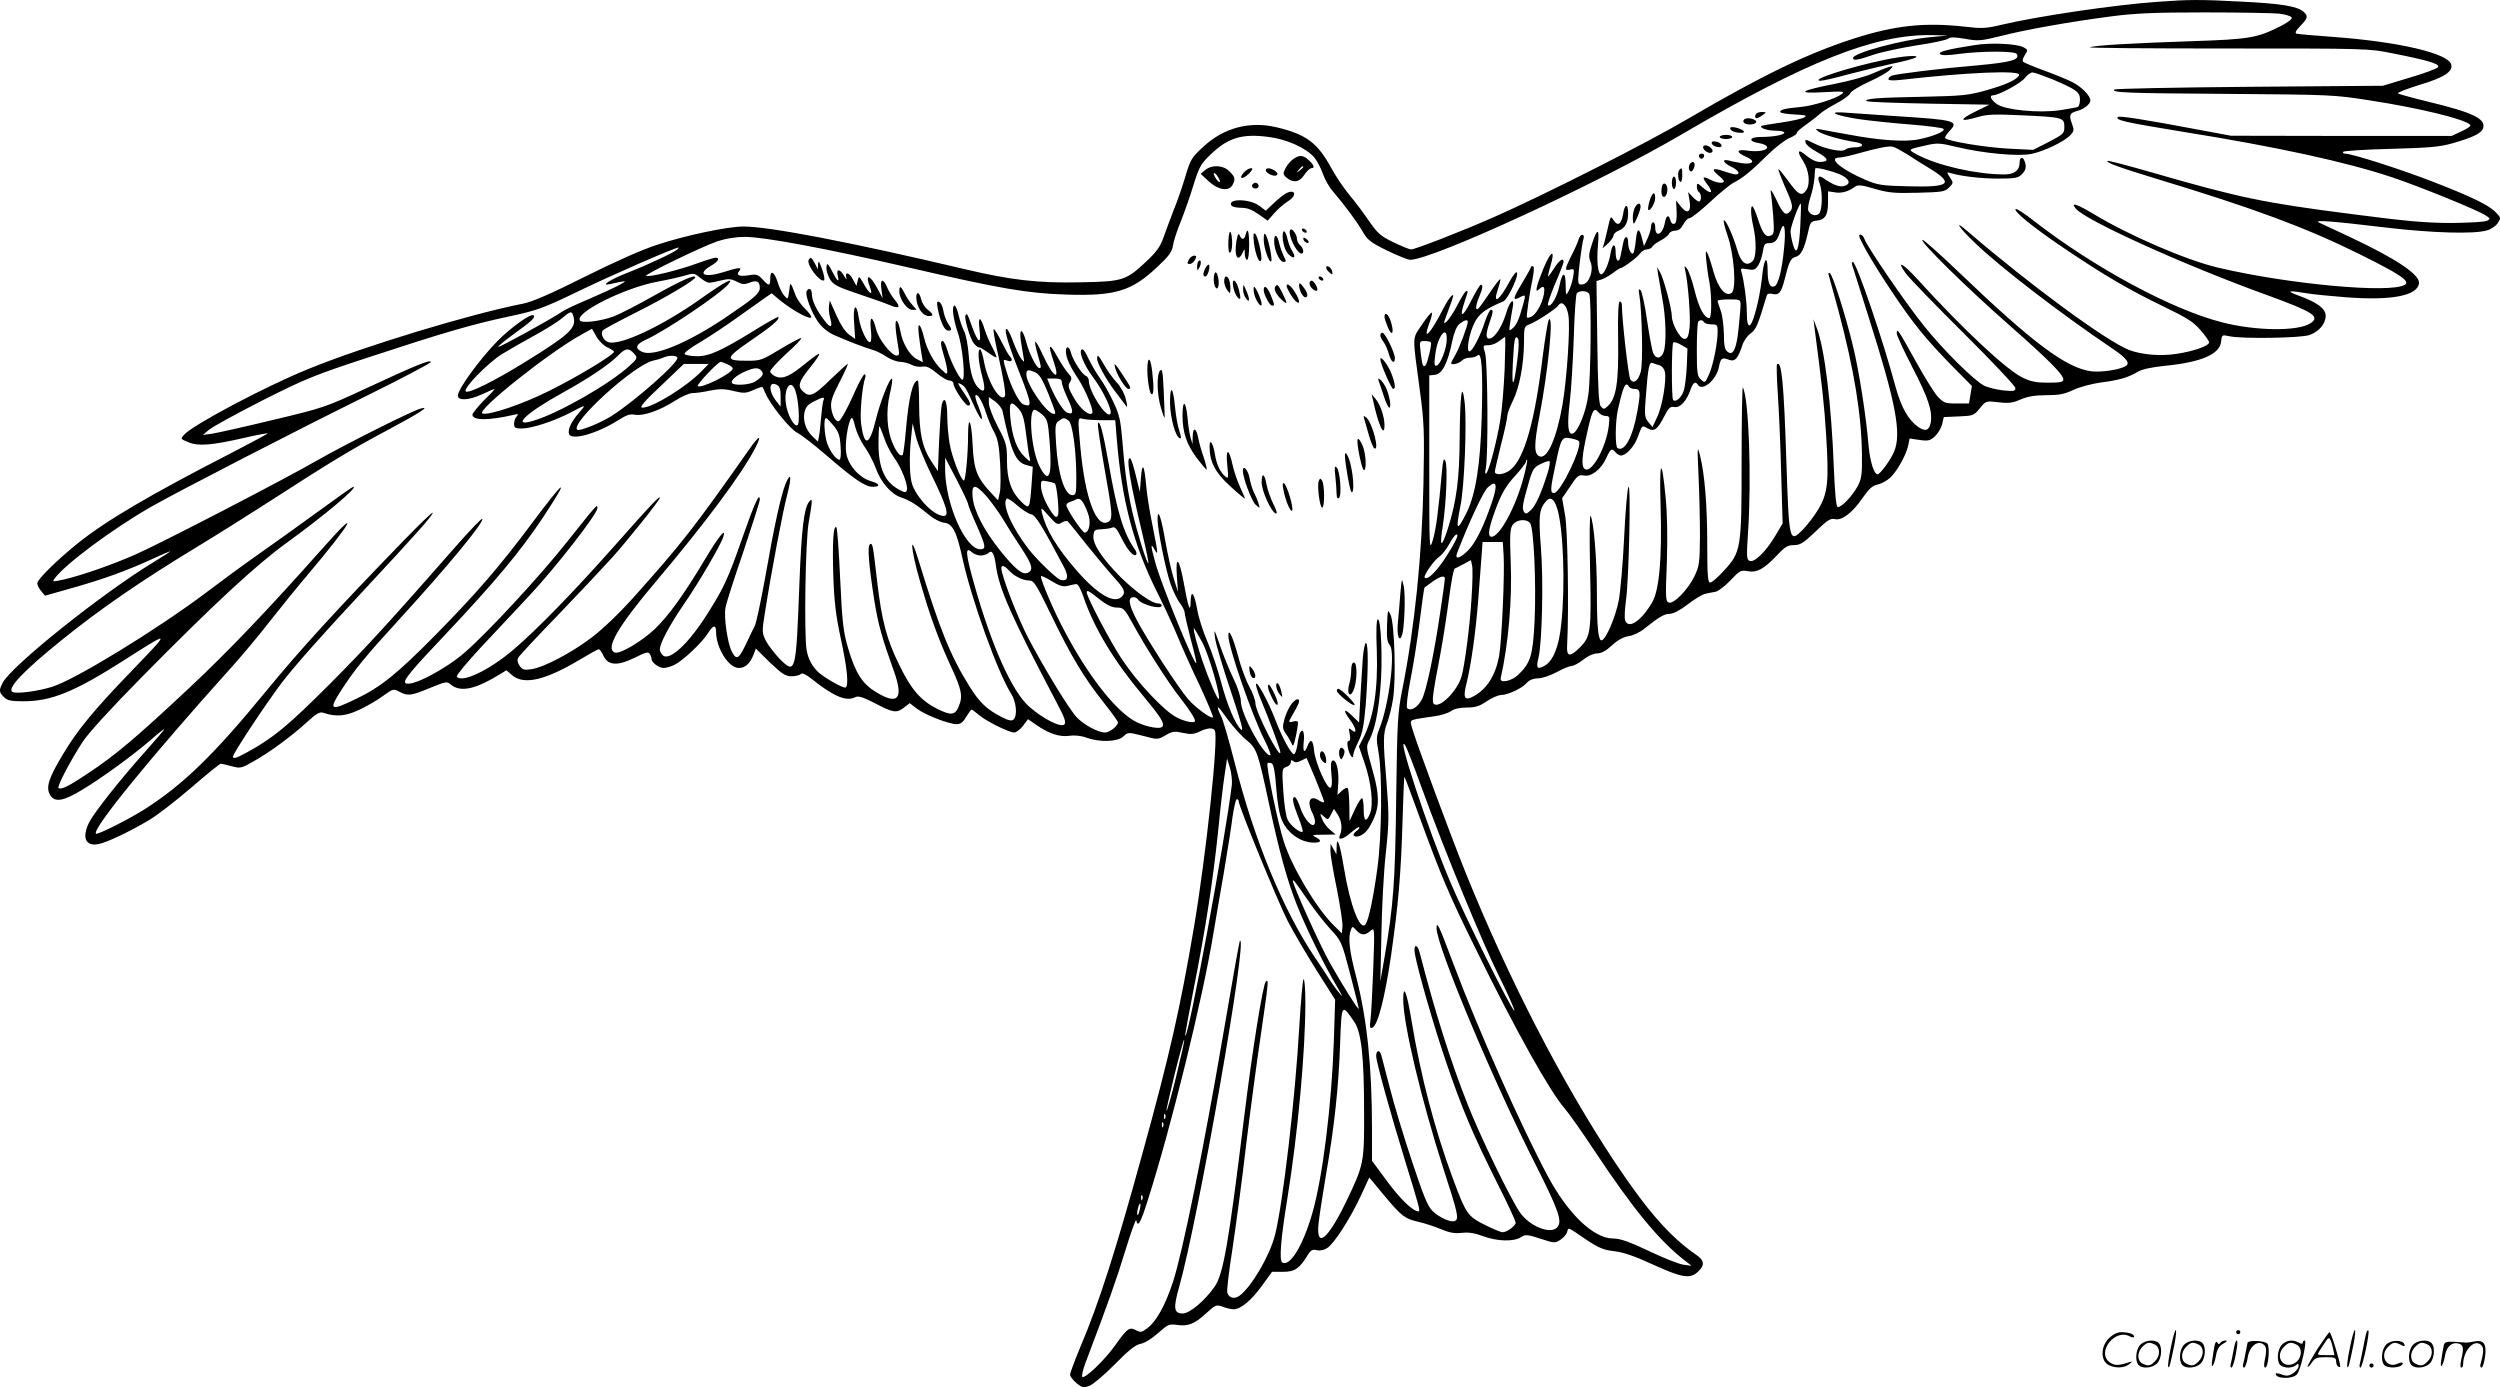 <svg version="1.0" xmlns="http://www.w3.org/2000/svg"
  viewBox="0 0 1200.61 666.137"
 preserveAspectRatio="xMidYMid meet">
<g transform="translate(-0.108,666.783) scale(0.1,-0.1)"
fill="#000000" stroke="none">
<path d="M10360 6659 c-208 -15 -573 -69 -746 -110 -75 -18 -96 -19 -179 -9
-192 21 -333 6 -530 -57 -224 -72 -441 -177 -800 -387 -201 -118 -689 -365
-930 -471 -149 -66 -378 -155 -397 -155 -8 0 -45 15 -84 34 -63 30 -76 42
-118 102 -26 38 -68 95 -95 126 -26 32 -65 89 -86 128 -67 123 -121 163 -265
197 -128 30 -253 -3 -350 -94 -56 -51 -62 -61 -86 -142 -14 -47 -39 -120 -56
-161 -16 -41 -38 -101 -49 -132 -16 -45 -34 -70 -83 -116 -99 -92 -112 -96
-317 -100 -205 -4 -328 10 -554 63 -549 130 -939 205 -1064 205 -75 0 -276
-42 -412 -87 -70 -22 -205 -82 -349 -154 -159 -80 -254 -121 -295 -129 -252
-49 -770 -206 -1035 -315 -207 -84 -551 -267 -594 -314 -19 -21 -19 -21 20
-37 47 -20 110 -15 268 21 60 14 111 23 113 22 1 -2 -75 -43 -170 -92 -397
-204 -610 -329 -747 -440 -94 -76 -190 -170 -190 -188 0 -8 8 -25 18 -37 l19
-23 134 38 c146 41 261 83 383 139 43 20 81 36 84 36 3 0 -32 -23 -78 -51
-248 -150 -684 -499 -726 -580 -19 -37 -18 -45 6 -69 16 -16 33 -20 93 -20
135 0 245 45 482 196 228 145 227 146 46 -42 -190 -197 -267 -290 -339 -411
-68 -113 -81 -156 -61 -192 22 -38 63 -32 155 24 95 57 247 168 332 242 34 30
62 52 62 49 0 -3 -41 -51 -91 -107 -121 -135 -244 -291 -269 -339 -37 -73 -19
-118 43 -106 40 7 153 61 245 116 37 22 127 91 201 155 73 63 137 115 142 115
5 0 28 -5 53 -12 41 -11 46 -10 102 22 76 42 184 121 257 188 47 43 63 52 80
47 62 -21 107 -17 173 14 37 17 88 47 115 67 47 34 49 35 78 20 41 -22 55 -20
147 18 79 32 81 33 103 14 45 -35 116 -20 230 50 l34 21 29 -25 c56 -46 156
-23 315 71 50 30 95 55 100 55 4 0 15 -15 23 -33 22 -46 68 -48 151 -7 49 25
64 29 70 18 5 -7 9 -18 9 -24 0 -18 35 -44 59 -44 12 0 36 7 53 16 41 21 133
108 159 151 25 40 39 42 39 7 0 -78 60 -174 109 -174 31 0 54 21 71 64 l11 29
68 -67 c58 -55 75 -66 103 -66 19 0 39 5 45 11 7 7 23 -1 54 -25 103 -83 166
-109 208 -86 14 7 37 0 95 -30 88 -46 103 -48 140 -19 l26 20 35 -27 c40 -30
153 -74 191 -74 18 0 31 10 45 35 12 19 23 35 26 35 3 0 19 -12 37 -27 35 -30
143 -83 168 -83 9 0 28 14 42 32 l24 32 39 -27 c62 -43 112 -59 158 -53 26 4
57 1 84 -9 65 -23 149 -20 177 6 22 21 23 21 94 3 71 -19 71 -19 109 3 32 19
43 20 84 11 37 -8 53 -6 78 6 37 18 65 21 74 6 19 -31 -41 -595 -100 -945 -66
-389 -118 -619 -247 -1085 -128 -466 -208 -718 -299 -932 -27 -65 -49 -124
-49 -132 0 -8 14 -26 30 -40 27 -22 34 -24 62 -14 17 6 72 52 122 103 68 69
100 94 124 99 20 3 55 25 84 51 48 43 54 45 92 40 53 -8 85 5 141 57 44 40 48
41 79 30 18 -7 41 -12 51 -12 34 0 84 41 135 111 l50 69 53 0 c56 0 79 15 120
83 14 22 23 26 42 21 16 -4 35 0 51 11 33 22 106 135 159 247 l42 91 72 -87
c83 -99 98 -111 164 -126 27 -6 74 -21 105 -34 43 -18 68 -23 103 -19 33 4 63
-1 103 -16 67 -25 147 -27 181 -5 22 14 29 14 94 -7 67 -22 70 -22 96 -5 15
10 30 27 32 37 7 24 0 26 91 -36 62 -41 84 -50 135 -56 44 -5 97 -23 186 -64
141 -64 178 -70 216 -35 34 32 32 54 -7 81 -127 87 -236 212 -392 446 -255
385 -511 881 -716 1389 -73 181 -240 632 -258 697 -10 34 -9 35 22 42 17 3 56
9 86 13 30 4 66 15 80 25 15 11 43 17 76 17 40 0 60 6 95 30 24 16 55 30 69
30 34 1 101 32 124 59 12 13 31 21 53 21 18 0 59 13 90 30 31 17 64 30 73 30
10 0 34 14 55 30 22 18 50 30 67 30 19 0 42 12 71 39 27 25 55 40 80 44 22 3
54 19 73 34 72 58 98 73 124 73 17 0 49 17 86 45 32 25 70 48 84 51 14 3 36 8
50 10 14 3 46 28 72 55 43 46 50 50 81 44 45 -9 79 10 140 74 40 43 53 51 83
51 31 0 46 10 104 65 56 54 72 65 92 60 34 -9 85 30 133 100 32 46 48 61 74
66 18 4 45 19 61 34 33 32 75 107 85 153 l7 34 48 -7 c41 -6 51 -3 73 17 14
13 30 39 35 58 l8 35 72 3 c68 3 73 4 101 39 29 36 30 36 90 29 50 -6 69 -3
107 14 34 14 68 20 123 20 60 0 87 5 131 26 30 14 88 29 130 35 87 11 132 24
177 51 22 13 65 22 130 29 176 17 265 56 271 117 3 32 4 33 40 25 61 -13 342
-9 384 6 45 15 78 54 78 92 0 34 -38 63 -124 95 -68 25 -61 29 29 14 33 -6
121 -14 195 -20 215 -16 337 7 348 65 9 41 -105 118 -328 223 -69 32 -136 64
-150 70 -32 15 43 10 329 -24 215 -25 411 -31 474 -13 20 5 44 21 53 35 16 24
16 26 -7 50 -33 36 -115 76 -309 151 -155 60 -384 133 -417 133 -8 0 -12 4 -9
9 3 4 106 11 228 14 186 5 235 9 298 27 98 28 138 48 146 72 14 45 -46 75
-266 128 -74 18 -138 36 -143 39 -4 4 42 22 103 41 118 35 162 64 153 98 -14
54 -254 110 -572 133 -86 6 -162 13 -170 15 -10 3 -6 13 17 37 37 38 39 48 15
69 -30 26 -109 39 -297 48 -203 11 -255 10 -406 -1z m589 -57 c30 -4 56 -12
58 -19 3 -7 -22 -25 -54 -41 -111 -56 -148 -63 -428 -72 -294 -10 -462 -20
-488 -29 -9 -4 288 -6 660 -6 668 0 680 0 793 -23 182 -36 234 -53 218 -68 -7
-7 -69 -30 -138 -50 l-125 -38 -642 -5 c-353 -3 -644 -9 -648 -13 -15 -15 57
-18 545 -21 490 -4 510 -4 680 -31 235 -36 454 -89 484 -117 6 -5 -11 -18 -40
-31 l-49 -23 -530 0 -530 1 -145 27 c-271 51 -391 70 -398 63 -14 -15 31 -25
312 -71 456 -73 789 -146 1009 -220 123 -41 409 -157 444 -181 24 -15 25 -17
9 -26 -10 -6 -86 -10 -170 -11 -121 0 -216 8 -475 42 -430 55 -541 78 -967
201 -114 33 -210 58 -212 55 -8 -8 58 -32 249 -90 452 -137 703 -230 954 -354
202 -100 253 -134 225 -151 -69 -42 -554 2 -895 82 -151 35 -430 155 -601 259
-81 48 -112 58 -84 25 46 -57 529 -275 920 -416 222 -81 256 -103 206 -135
-59 -39 -263 -37 -424 5 -241 61 -615 263 -906 489 -43 34 -82 59 -85 55 -11
-11 85 -89 235 -190 190 -128 307 -197 477 -279 112 -54 143 -74 176 -113 23
-26 41 -52 41 -58 0 -17 -70 -42 -152 -55 -81 -13 -171 -5 -232 18 -110 43
-476 312 -777 571 -69 60 -41 17 39 -59 122 -117 410 -338 656 -504 70 -47 88
-71 66 -85 -28 -18 -122 -32 -169 -25 -120 18 -279 137 -629 472 -95 91 -176
163 -179 159 -11 -10 213 -230 412 -405 201 -177 265 -242 265 -266 0 -12 -15
-15 -73 -15 -58 0 -83 5 -124 25 -80 40 -284 231 -501 469 -73 81 -108 98 -57
29 15 -21 139 -149 276 -285 137 -136 249 -255 249 -264 0 -15 -8 -16 -60 -11
-33 4 -74 14 -91 23 -48 25 -193 168 -286 284 -87 107 -277 385 -288 420 -6
18 -25 29 -25 15 0 -18 73 -143 152 -261 107 -161 166 -233 295 -365 l94 -95
-7 -42 -7 -42 -59 0 c-56 0 -63 3 -92 34 -17 19 -62 92 -101 162 -38 69 -75
134 -82 143 -11 15 -12 14 -13 -2 0 -10 34 -84 76 -165 76 -146 97 -211 87
-265 -8 -38 -26 -43 -61 -19 -48 35 -81 95 -108 193 -59 221 -188 599 -205
599 -4 0 -6 -6 -4 -12 2 -7 39 -121 80 -253 132 -416 159 -560 122 -647 -17
-40 -67 -108 -79 -108 -17 0 -36 61 -43 135 -12 143 -45 357 -75 480 -35 146
-97 342 -111 351 -7 4 -9 0 -5 -12 3 -11 24 -86 46 -168 76 -286 111 -500 113
-696 1 -90 -2 -111 -20 -146 -26 -49 -81 -106 -97 -101 -7 2 -13 65 -18 188
-12 308 -44 575 -83 674 l-15 40 5 -40 c37 -284 47 -371 56 -518 14 -222 8
-278 -37 -354 -19 -32 -53 -76 -74 -98 -66 -66 -67 -62 -80 325 -12 378 -23
490 -45 468 -3 -3 -1 -68 4 -144 5 -76 13 -247 16 -379 l7 -241 -35 -59 c-45
-76 -100 -130 -123 -121 -15 6 -16 18 -8 139 17 255 4 642 -25 694 -3 6 -6
-151 -6 -350 0 -426 -2 -440 -86 -531 -28 -31 -57 -56 -65 -56 -11 0 -14 32
-14 180 0 189 -12 341 -35 431 -13 50 -13 42 -7 -96 4 -82 7 -213 7 -291 -1
-131 -3 -144 -27 -195 -33 -66 -100 -134 -123 -125 -15 5 -16 25 -9 193 4 124
2 231 -6 313 -19 202 -31 180 -24 -45 7 -249 -6 -401 -41 -461 -53 -90 -115
-131 -130 -84 -3 11 -1 54 5 96 14 104 24 564 12 544 -6 -8 -15 -117 -21 -241
-6 -125 -18 -262 -26 -305 -15 -78 -60 -184 -81 -191 -17 -6 -24 57 -24 230 0
160 -15 339 -30 367 -5 8 -6 -100 -3 -240 7 -315 4 -339 -48 -391 -48 -48 -65
-46 -62 7 9 179 3 559 -10 629 l-14 80 39 57 c34 52 41 57 66 52 36 -7 84 31
108 86 20 44 26 47 44 25 7 -8 18 -15 25 -15 25 0 64 42 81 88 22 60 20 58 49
42 31 -17 47 -4 80 61 20 39 28 46 48 42 27 -5 59 30 78 87 11 31 23 38 34 20
21 -34 89 23 101 85 8 43 15 48 48 35 29 -11 44 6 65 71 6 19 24 45 40 56 26
20 33 36 77 182 3 8 12 11 28 7 29 -7 41 6 56 64 23 93 31 108 54 114 26 6 42
38 60 118 10 48 14 53 41 56 41 4 55 27 55 88 l0 53 33 -5 c31 -6 66 4 98 28
13 9 33 7 93 -11 65 -19 94 -22 206 -19 117 3 132 5 151 25 21 21 22 23 5 48
-17 26 -17 27 1 22 53 -16 147 -27 230 -27 80 0 96 3 113 20 21 21 24 37 14
64 -9 24 -24 19 -24 -8 0 -37 -26 -56 -73 -56 -134 0 -318 42 -417 94 -49 26
-49 26 42 46 52 12 67 11 145 -8 129 -31 299 -47 362 -33 61 13 158 60 185 90
18 19 18 26 7 56 -15 41 -10 50 26 60 32 8 63 33 63 50 0 23 -42 66 -88 89
-26 13 -87 38 -137 56 -49 18 -94 37 -98 41 -5 4 -1 18 8 32 16 24 15 26 -5
37 -33 18 -157 24 -237 11 -128 -20 -176 -32 -165 -43 7 -7 37 -7 93 1 107 14
266 14 275 0 17 -28 -24 -40 -187 -55 -178 -15 -390 -41 -414 -50 -8 -4 -15
-11 -15 -16 0 -7 21 -8 59 -4 325 37 576 47 569 24 -8 -22 -60 -46 -158 -74
-86 -24 -114 -27 -305 -31 -214 -4 -282 -9 -270 -21 4 -4 138 -9 298 -12 l292
-5 -69 -34 c-79 -39 -74 -51 11 -26 47 14 82 15 212 9 199 -9 206 -11 206 -55
0 -32 -4 -36 -75 -73 l-75 -38 -120 6 c-110 6 -287 35 -302 50 -4 3 6 19 21
35 46 48 27 53 -259 71 -88 6 -191 13 -230 16 -105 9 -70 -11 50 -30 55 -8
168 -20 250 -26 83 -7 154 -16 159 -21 12 -11 -44 -35 -116 -50 -63 -14 -188
-6 -331 21 -56 10 -118 21 -137 25 -32 6 -33 5 -17 -8 18 -15 108 -41 180 -52
44 -7 40 -25 -7 -25 -17 0 -37 -5 -43 -11 -14 -14 -98 3 -154 32 -38 19 -40
19 -37 2 2 -10 27 -31 56 -46 55 -30 60 -47 12 -47 -18 0 -42 12 -65 31 -39
34 -47 22 -15 -26 29 -44 36 -109 16 -140 -22 -33 -39 -24 -91 49 -22 30 -41
53 -43 51 -2 -2 10 -34 26 -72 41 -91 46 -111 32 -128 -22 -27 -36 -16 -68 53
-20 42 -30 56 -27 37 3 -16 8 -69 12 -116 5 -78 4 -87 -13 -93 -23 -9 -38 10
-60 78 -9 28 -20 55 -25 61 -12 12 -11 -39 2 -94 16 -71 15 -150 -3 -167 -29
-29 -56 -9 -74 54 -20 68 -53 142 -64 142 -4 0 3 -32 17 -72 32 -91 44 -256
21 -276 -28 -23 -65 20 -88 101 -30 106 -42 124 -35 57 3 -30 9 -77 15 -105
12 -67 12 -175 0 -175 -24 0 -50 49 -70 130 -12 49 -29 97 -37 107 -13 17 -14
16 -9 -7 14 -60 27 -230 21 -277 -5 -42 -10 -53 -25 -53 -20 0 -60 72 -60 109
0 34 -39 181 -56 210 l-15 26 5 -35 c3 -19 12 -71 20 -115 18 -92 21 -222 6
-259 -12 -32 -37 -34 -50 -3 -5 12 -18 82 -29 156 -10 73 -25 138 -31 145 -10
8 -11 3 -6 -24 13 -81 18 -326 7 -366 -12 -45 -33 -61 -50 -40 -9 10 -41 292
-41 359 0 9 -5 17 -10 17 -7 0 -10 -64 -8 -187 3 -202 -9 -279 -50 -316 -18
-16 -20 -16 -33 -1 -10 12 -14 83 -17 309 l-4 293 23 7 c13 4 38 18 55 31 17
13 34 24 37 24 12 0 81 51 94 70 8 11 23 20 33 20 10 0 23 6 27 14 4 7 23 21
41 30 18 9 36 24 39 32 3 7 16 14 29 14 16 0 28 9 39 30 9 17 22 30 30 30 8 0
53 35 99 78 45 42 96 84 112 92 44 22 89 59 162 132 37 36 84 73 105 82 20 8
37 19 37 25 0 6 21 24 47 42 25 18 54 40 63 49 10 10 46 33 80 51 35 18 65 41
67 49 3 9 42 33 88 54 46 21 92 47 102 58 18 20 18 21 -7 13 -14 -4 -50 -19
-80 -32 -30 -13 -110 -35 -177 -48 -169 -33 -189 -48 -53 -40 94 5 103 4 86
-9 -28 -22 -135 -56 -197 -62 -76 -7 -99 -13 -99 -24 0 -5 30 -10 68 -12 57
-3 64 -5 46 -15 -11 -6 -61 -17 -110 -24 -49 -7 -91 -14 -94 -16 -11 -9 28
-23 68 -23 23 0 42 -4 42 -9 0 -11 -51 -21 -112 -21 -58 0 -63 -22 -8 -30 18
-3 35 -10 37 -17 6 -17 -39 -26 -92 -19 -55 9 -60 -7 -9 -29 48 -20 35 -39
-20 -31 -22 4 -51 9 -63 13 -35 8 -27 -11 12 -30 35 -17 47 -37 21 -37 -7 0
-33 7 -56 15 -53 19 -64 11 -27 -19 15 -12 27 -25 27 -29 0 -12 -36 -8 -66 8
-37 19 -41 13 -13 -24 30 -40 19 -49 -20 -16 -29 25 -31 26 -31 6 0 -11 5 -23
10 -26 13 -8 13 -45 0 -45 -5 0 -19 10 -31 23 l-21 22 7 -41 c9 -55 -10 -68
-42 -28 l-23 29 3 -54 c1 -37 -2 -55 -11 -58 -8 -3 -16 4 -19 16 -8 31 -20 26
-27 -13 -11 -56 -46 -71 -46 -19 0 13 -4 23 -10 23 -5 0 -10 -9 -10 -21 0 -12
-8 -37 -17 -57 l-17 -36 -9 35 c-14 56 -24 54 -30 -7 -3 -31 -9 -59 -12 -62
-10 -10 -25 20 -25 51 0 36 -17 35 -24 -3 -3 -16 -9 -44 -12 -60 -7 -39 -24
-29 -24 16 0 48 -17 43 -25 -8 -8 -48 -31 -98 -44 -98 -16 0 -23 61 -16 139 8
86 -3 87 -30 3 -14 -42 -15 -59 -6 -81 17 -39 -5 -105 -37 -109 -18 -3 -22 1
-22 25 1 36 18 172 26 195 3 10 0 18 -6 18 -7 0 -14 -10 -18 -22 -3 -12 -18
-47 -34 -77 -33 -67 -34 -75 -7 -68 20 5 21 3 15 -35 -4 -22 -13 -52 -21 -67
-14 -25 -14 -25 -15 27 0 68 -16 67 -30 -3 -11 -54 -42 -106 -55 -93 -4 3 12
49 34 102 23 53 41 100 41 106 0 22 -21 8 -45 -30 -14 -22 -27 -40 -29 -40 -2
0 2 21 10 47 26 86 5 81 -32 -7 -36 -89 -44 -124 -22 -102 22 22 30 13 23 -25
-8 -45 -39 -99 -62 -107 -9 -4 -17 -5 -19 -3 -4 4 14 128 28 190 5 27 7 51 3
55 -4 4 -10 2 -12 -4 -2 -7 -22 -42 -44 -79 -42 -69 -45 -84 -11 -66 31 16 31
15 17 -36 -19 -70 -31 -97 -51 -113 -16 -14 -17 -12 -11 25 3 22 9 55 12 73
12 55 -13 37 -30 -22 -19 -64 -54 -119 -78 -124 -22 -4 -22 21 -2 78 17 49 18
60 6 60 -5 0 -17 -24 -27 -52 -23 -73 -62 -148 -76 -148 -17 0 -2 87 25 139
21 42 53 66 137 101 24 10 83 140 63 140 -4 0 -18 -19 -31 -42 -50 -95 -85
-118 -57 -38 8 24 13 45 11 47 -2 3 -25 -27 -51 -66 -26 -39 -51 -73 -56 -77
-14 -8 -11 19 6 59 17 40 19 57 7 57 -4 0 -25 -35 -46 -77 -41 -82 -59 -85
-32 -6 18 54 18 53 9 53 -5 0 -23 -29 -41 -64 -18 -35 -42 -72 -53 -82 -18
-16 -17 -12 6 49 14 37 25 70 25 73 0 16 -24 -14 -47 -59 -61 -121 -103 -166
-68 -72 10 25 15 48 12 51 -3 3 -24 -23 -47 -57 -48 -72 -47 -42 -10 -319 20
-148 22 -194 17 -445 -7 -343 -42 -691 -102 -990 -22 -111 -24 -151 -29 -520
-5 -408 -13 -513 -56 -765 l-20 -115 5 225 c2 124 11 299 21 390 16 149 16
181 4 335 -18 211 -17 240 3 292 9 24 22 75 28 115 15 95 7 362 -12 403 -13
29 -14 27 -17 -49 -2 -61 1 -82 13 -96 29 -32 -4 -293 -51 -405 -13 -33 -14
-47 -3 -109 19 -102 16 -404 -5 -556 -18 -135 -41 -247 -56 -269 -25 -42 -75
85 -105 269 -19 115 -34 158 -35 100 l-1 -35 -14 25 -14 25 -1 -34 c0 -18 14
-101 31 -182 16 -82 29 -164 27 -182 l-3 -32 -43 43 c-82 83 -197 276 -236
399 -27 82 -86 367 -78 375 4 4 13 3 21 -1 9 -6 16 -45 21 -119 6 -73 15 -126
28 -155 25 -57 79 -98 137 -105 49 -5 60 8 23 26 -19 9 -14 11 37 11 l60 1
-27 23 c-15 12 -32 35 -38 52 -11 28 -11 29 9 11 19 -17 20 -17 34 10 l14 27
18 -27 c19 -29 24 -70 11 -98 -13 -29 16 -22 54 12 18 16 36 28 39 25 2 -3 -4
-12 -15 -19 -10 -8 -16 -18 -12 -21 15 -15 54 5 73 37 53 88 56 143 15 286
-28 99 -29 105 -13 135 26 52 42 125 53 247 12 128 4 343 -13 333 -6 -4 -8
-60 -4 -152 6 -184 -15 -319 -65 -417 l-21 -41 27 -79 c33 -96 44 -201 26
-244 -18 -44 -30 -37 -30 18 0 27 -3 52 -7 56 -4 4 -19 -19 -34 -51 l-27 -58
-1 76 c-1 42 -4 79 -8 82 -3 4 -16 -2 -28 -13 l-21 -20 4 58 c4 61 -11 118
-29 106 -7 -4 -8 -26 -4 -64 4 -38 3 -60 -4 -65 -16 -10 -73 118 -79 176 -5
54 -17 63 -32 24 -15 -39 -23 -29 -18 20 5 44 -4 67 -17 45 -4 -6 -10 -32 -13
-57 -4 -26 -11 -47 -17 -47 -13 -1 -58 82 -91 169 -32 83 -86 183 -91 168 -2
-6 8 -40 23 -75 38 -89 94 -241 94 -253 -1 -38 -120 195 -120 235 0 15 -13 51
-30 81 -16 30 -41 97 -54 149 -25 91 -46 135 -46 95 0 -55 114 -385 176 -506
19 -38 30 -69 25 -69 -33 0 -141 199 -141 260 0 20 -15 67 -36 110 -20 41 -49
113 -65 160 -27 78 -29 81 -23 35 3 -27 37 -142 75 -254 51 -152 64 -200 50
-187 -28 25 -67 119 -97 232 -14 54 -43 140 -64 189 -22 50 -44 120 -50 158
-14 78 -30 97 -31 35 -1 -59 -12 -28 -34 95 -21 116 -40 131 -32 25 l5 -73
-19 60 c-11 33 -29 114 -41 180 -20 119 -38 169 -38 108 0 -47 38 -239 62
-308 11 -33 31 -74 44 -92 13 -17 24 -38 24 -46 0 -8 13 -66 29 -128 17 -62
29 -115 27 -116 -10 -10 -167 375 -196 480 -23 84 -25 101 -5 67 19 -34 19
-28 -9 113 -14 67 -28 156 -31 197 -9 99 -19 110 -25 30 l-5 -65 -19 78 c-10
42 -22 80 -27 83 -22 13 -3 -107 60 -370 17 -71 29 -131 27 -133 -6 -7 -53
144 -76 242 -24 103 -38 202 -49 345 -8 97 -14 126 -42 185 -18 39 -47 91 -66
117 -18 25 -42 67 -54 92 -11 25 -24 46 -29 46 -24 0 4 -73 51 -135 49 -65 95
-163 82 -176 -20 -20 -103 109 -103 161 0 10 -7 20 -15 23 -18 7 -62 76 -71
111 -7 30 -24 35 -24 7 0 -30 18 -71 56 -128 39 -59 80 -160 70 -170 -15 -15
-60 24 -89 76 -26 45 -28 56 -18 73 11 17 9 24 -7 42 -11 11 -35 48 -53 80
-39 71 -47 63 -19 -19 35 -101 1 -84 -50 26 -17 38 -34 68 -37 65 -3 -2 2 -29
11 -59 18 -63 19 -67 8 -67 -13 0 -49 71 -62 123 -17 66 -35 74 -27 11 4 -27
10 -62 13 -79 5 -29 5 -29 -11 -10 -8 11 -25 46 -37 78 -11 32 -25 60 -31 64
-18 11 2 -62 52 -189 69 -175 71 -189 26 -172 -20 8 -57 81 -79 153 -20 67
-20 64 4 56 21 -7 27 4 11 21 -6 5 -24 38 -41 72 -17 35 -34 61 -37 59 -3 -3
4 -45 15 -94 33 -146 46 -222 38 -230 -24 -25 -81 70 -99 166 -6 34 -15 61
-19 61 -13 0 -9 -58 9 -126 18 -67 14 -86 -13 -63 -28 23 -44 75 -51 162 -3
45 -13 96 -21 112 -9 17 -21 52 -27 78 -6 26 -15 48 -20 47 -15 -1 -6 -67 16
-130 23 -66 39 -237 20 -226 -15 10 -56 90 -71 144 -7 23 -17 42 -22 42 -12 0
-10 -18 7 -74 8 -27 15 -58 15 -69 0 -19 -1 -19 -26 4 -37 34 -71 96 -85 154
-17 70 -33 83 -26 20 3 -27 9 -70 13 -94 l7 -43 -29 15 c-35 18 -69 77 -79
134 -4 24 -12 46 -17 49 -11 7 -7 -46 8 -133 5 -25 3 -33 -9 -33 -25 0 -86 77
-98 125 -17 68 -33 70 -26 2 4 -33 3 -58 -3 -62 -13 -8 -47 62 -55 118 -12 78
-29 57 -22 -28 l5 -75 -27 19 c-25 18 -47 54 -82 136 l-13 30 -4 -27 c-2 -15
1 -43 7 -62 12 -45 -1 -46 -32 -3 -36 47 -57 92 -57 122 0 25 -14 34 -25 15
-10 -16 23 -104 56 -150 19 -26 47 -49 77 -62 66 -29 141 -58 182 -70 19 -5
50 -21 69 -34 20 -13 49 -24 66 -24 16 -1 41 -7 55 -15 14 -7 36 -11 51 -8 19
3 36 -4 68 -31 24 -20 51 -36 62 -36 11 0 19 -7 19 -16 0 -19 57 -104 70 -104
16 0 12 15 -13 51 -41 61 -41 62 -20 51 20 -11 24 -19 68 -117 15 -33 29 -55
31 -49 3 6 -5 32 -16 59 -11 26 -18 51 -14 54 9 10 32 -28 50 -83 9 -28 26
-70 39 -93 18 -33 24 -64 29 -150 3 -59 3 -124 -2 -143 l-8 -35 -33 35 c-69
74 -83 111 -89 230 -5 118 -22 152 -22 47 0 -91 -12 -217 -20 -217 -14 0 -59
116 -69 180 -6 36 -11 95 -11 132 0 69 -14 98 -26 53 -4 -15 -9 -93 -13 -173
l-6 -147 -32 48 c-43 66 -57 132 -58 269 0 65 -3 118 -6 118 -25 0 -44 -81
-58 -243 -5 -60 -12 -111 -15 -114 -10 -10 -29 11 -47 53 -29 64 -34 156 -15
238 9 38 14 71 11 74 -10 10 -57 -109 -79 -200 -30 -123 -55 -128 -70 -13 -6
49 6 182 20 218 3 9 2 17 -3 17 -5 0 -26 -37 -46 -82 -20 -46 -46 -98 -58
-117 -18 -30 -22 -32 -35 -19 -9 8 -18 33 -21 54 -4 33 3 54 40 127 25 48 42
87 39 87 -3 0 -40 -34 -83 -75 -79 -78 -100 -87 -131 -58 -28 25 -22 47 32
114 28 34 48 64 45 67 -2 3 -30 -17 -62 -43 -79 -65 -111 -79 -146 -66 -15 6
-27 17 -27 25 0 8 35 46 77 85 43 38 75 72 72 75 -2 3 -47 -21 -99 -52 -89
-54 -96 -57 -161 -57 -108 0 -106 12 13 94 102 69 146 106 137 116 -3 2 -52
-25 -110 -61 -161 -100 -225 -129 -282 -127 -27 0 -53 5 -58 10 -5 5 27 30 74
57 45 27 127 81 182 121 55 39 114 81 131 93 l31 21 38 -32 c60 -49 141 -94
152 -84 3 4 -10 22 -29 41 -19 18 -39 47 -45 62 -27 72 -27 71 -32 25 -6 -43
-6 -43 -24 -23 -10 11 -24 40 -31 63 -16 52 -36 63 -36 20 0 -38 -6 -39 -37
-5 -21 23 -30 26 -64 20 -48 -8 -65 0 -48 20 16 20 -2 18 -78 -6 -91 -28 -126
-9 -58 31 36 21 46 39 22 39 -7 0 -49 -13 -93 -29 -84 -31 -232 -67 -240 -58
-7 7 271 142 343 166 39 13 88 21 131 21 92 0 387 -55 782 -146 446 -103 573
-125 760 -131 235 -8 315 16 437 131 57 53 72 73 77 104 3 21 19 71 36 112 16
40 44 118 61 174 28 90 36 106 80 148 86 84 153 105 282 88 88 -11 181 -53
220 -99 14 -17 32 -52 41 -78 9 -26 30 -64 47 -83 58 -68 115 -145 143 -193
25 -43 38 -53 119 -93 50 -24 99 -44 110 -44 108 0 905 368 1302 601 601 352
930 483 1204 478 l76 -2 -85 -8 c-138 -13 -370 -76 -370 -100 0 -14 21 -11 99
16 39 13 133 33 208 45 75 11 142 25 150 32 10 8 30 8 82 -1 62 -11 75 -10
168 13 120 31 334 69 533 95 116 15 207 19 450 19 168 0 329 -3 359 -6z
m-1089 -316 c113 -48 130 -61 130 -96 0 -16 -4 -31 -9 -35 -5 -3 -46 -10 -90
-17 -102 -14 -262 2 -300 30 -29 21 -38 42 -19 42 27 0 136 59 154 84 11 14
27 26 36 26 9 0 53 -16 98 -34z m-700 -359 c27 -18 76 -49 110 -69 116 -72 95
-90 -100 -85 -132 3 -151 6 -210 31 -114 49 -182 105 -128 107 13 0 55 9 93
20 96 27 147 37 167 32 10 -2 40 -19 68 -36z m-322 -97 c46 -21 55 -46 18 -56
-22 -5 -54 7 -98 38 -23 17 -31 6 -18 -26 15 -40 13 -131 -4 -145 -16 -14 -42
-5 -51 16 -3 9 2 38 11 65 9 27 17 68 19 91 1 23 3 44 4 46 2 7 77 -11 119
-29z m-191 -246 c-6 -117 -19 -150 -36 -88 -6 22 -11 49 -11 61 0 22 41 133
49 133 2 0 1 -48 -2 -106z m-78 -108 c-10 -106 -28 -176 -46 -183 -22 -9 -33
16 -33 75 0 74 -16 64 -25 -15 -3 -38 -13 -97 -21 -133 -29 -130 -54 -154 -54
-51 0 52 -13 149 -26 194 -5 16 -1 17 29 12 31 -6 38 -3 52 19 9 14 19 43 22
66 5 32 10 40 27 40 31 0 42 11 56 55 19 59 29 19 19 -79z m-5314 -5 c-15 -15
-141 -74 -235 -111 -89 -34 -142 -69 -87 -56 81 18 84 18 42 -5 -22 -12 -87
-42 -143 -66 -57 -24 -116 -51 -130 -61 -49 -34 -303 -174 -308 -170 -2 3 31
30 75 62 86 62 107 81 93 90 -14 8 -111 -62 -172 -124 -88 -91 -190 -231 -190
-262 0 -26 53 -23 118 7 30 14 56 25 58 25 3 0 -20 -25 -51 -55 -30 -31 -55
-62 -55 -69 0 -28 79 -28 195 -1 25 6 28 5 18 -6 -7 -7 -13 -23 -13 -36 0 -20
5 -23 38 -23 46 0 156 36 232 76 78 41 78 41 42 0 -37 -42 -56 -82 -48 -103
13 -32 136 3 238 68 38 24 55 30 79 25 39 -7 119 20 193 68 31 20 68 36 83 36
15 0 53 5 84 12 46 9 69 9 113 -2 50 -12 60 -11 96 5 22 10 41 16 43 14 2 -2
8 -16 14 -30 23 -54 117 -171 152 -189 20 -10 83 -59 141 -109 132 -114 186
-151 222 -151 40 0 35 15 -11 28 -55 17 -108 78 -116 135 -7 43 7 138 23 165
6 8 13 -6 20 -39 7 -28 27 -72 46 -98 18 -25 41 -70 52 -99 24 -69 74 -127
122 -143 40 -13 76 -35 136 -85 21 -18 52 -34 69 -36 43 -4 62 -41 92 -179 44
-197 167 -539 231 -641 26 -40 32 -106 13 -125 -9 -9 -24 -6 -59 12 -70 36
-105 69 -154 148 -91 146 -143 275 -243 602 -45 149 -40 61 7 -101 46 -161 87
-275 148 -407 51 -110 58 -143 38 -190 -18 -45 -37 -47 -107 -12 -76 39 -123
93 -178 207 -62 125 -85 214 -107 400 -21 181 -22 190 -35 182 -13 -8 -6 -98
21 -270 19 -117 37 -181 95 -342 46 -130 19 -162 -85 -99 -67 40 -100 91 -136
212 -23 79 -28 120 -38 332 -6 133 -14 244 -18 248 -15 15 -20 -75 -15 -229 4
-126 12 -193 36 -305 31 -143 39 -225 23 -235 -9 -5 -94 42 -128 71 -31 28
-51 64 -59 108 -13 75 -6 525 10 615 19 108 19 121 1 97 -24 -31 -36 -133 -46
-398 -16 -425 -18 -431 -94 -356 -24 25 -54 64 -66 86 -20 40 -20 44 -5 139
33 208 87 491 107 565 22 85 18 113 -8 52 -22 -54 -55 -203 -98 -450 -21 -115
-43 -221 -51 -235 -7 -14 -23 -45 -34 -70 -41 -88 -52 -96 -75 -52 -21 40 -39
165 -31 210 3 21 42 142 86 270 43 129 79 241 79 250 0 39 -25 -16 -84 -184
-69 -198 -90 -242 -172 -371 -88 -138 -177 -220 -209 -193 -8 7 -15 20 -15 29
0 29 46 115 112 212 72 103 181 290 193 329 15 48 -22 3 -91 -113 -98 -164
-171 -265 -237 -329 -63 -60 -169 -123 -193 -114 -48 18 15 126 203 348 229
271 411 515 472 636 34 66 18 61 -31 -10 -263 -374 -322 -450 -556 -711 -69
-77 -149 -153 -201 -192 -98 -74 -226 -141 -287 -151 -36 -5 -44 -3 -57 16
-11 15 -13 29 -7 39 4 9 91 102 192 206 101 105 217 229 259 275 76 85 229
276 229 287 0 12 -41 -31 -210 -222 -200 -226 -379 -410 -493 -507 -117 -100
-251 -163 -272 -129 -3 6 48 66 112 136 65 69 171 183 237 253 128 137 326
392 326 419 0 22 3 25 -142 -157 -131 -166 -380 -435 -493 -534 -97 -85 -264
-171 -287 -148 -12 12 29 61 196 237 231 245 356 394 463 555 136 206 112 194
-52 -26 -152 -204 -267 -337 -459 -532 -186 -189 -267 -255 -388 -312 -120
-58 -130 -53 -70 40 64 100 120 168 283 346 227 248 409 468 396 480 -3 3 -52
-48 -109 -112 -345 -393 -442 -499 -622 -680 -201 -201 -272 -260 -398 -329
-53 -29 -68 -33 -68 -21 0 16 158 254 235 356 63 82 196 232 395 445 245 263
330 358 329 370 0 6 -61 -53 -136 -130 -325 -335 -498 -524 -667 -730 -246
-300 -390 -440 -573 -559 -74 -48 -234 -129 -241 -122 -20 21 260 365 656 805
51 57 132 154 179 215 48 61 132 165 188 231 208 246 255 334 64 118 -262
-295 -455 -497 -639 -669 -254 -238 -353 -321 -477 -404 -101 -68 -139 -87
-151 -76 -7 8 58 132 116 221 28 43 137 162 282 309 341 346 552 542 698 647
182 132 345 269 320 269 -4 0 -82 -55 -175 -123 -92 -67 -219 -158 -282 -202
-63 -44 -179 -129 -258 -189 -234 -175 -621 -412 -730 -446 -70 -22 -176 -36
-192 -25 -28 16 54 102 239 251 182 147 378 282 645 444 94 57 247 153 340
213 300 194 402 256 575 348 161 86 213 120 159 104 -45 -13 -363 -173 -489
-245 -168 -97 -758 -402 -878 -455 -114 -50 -252 -98 -339 -119 -59 -13 -62
-13 -50 3 50 69 276 237 464 345 126 72 704 370 1041 536 166 82 302 154 302
159 0 14 -67 -13 -308 -125 -198 -92 -207 -95 -450 -153 -136 -33 -267 -62
-292 -66 l-45 -6 30 25 c17 14 131 77 255 140 206 104 249 122 515 209 365
120 493 157 675 196 134 29 159 38 335 123 151 73 452 205 475 207 2 1 0 -3
-5 -8z m151 -161 c8 0 35 5 58 11 36 9 49 8 76 -6 26 -14 37 -14 60 -5 35 14
50 7 50 -25 0 -26 -28 -50 -166 -143 -182 -122 -344 -189 -399 -164 -37 17
-31 36 17 58 95 43 357 219 397 267 30 37 -14 14 -137 -73 -181 -128 -379
-221 -437 -206 -24 6 -41 38 -30 56 3 6 75 44 158 86 146 73 287 157 287 170
0 15 -66 -14 -198 -88 -78 -44 -165 -89 -192 -99 -64 -24 -155 -35 -164 -20
-24 38 216 157 372 186 50 9 111 23 134 30 40 12 45 11 71 -11 16 -13 35 -24
43 -24z m4228 -56 c10 -26 7 -397 -5 -481 -10 -81 -49 -177 -74 -187 -24 -9
-29 39 -15 153 7 58 15 196 19 306 3 110 10 206 14 213 12 17 54 15 61 -4z
m726 -51 c0 -16 -5 -68 -10 -117 -10 -97 -27 -130 -54 -106 -12 9 -16 32 -16
84 -1 39 -7 89 -15 111 -8 22 -15 43 -15 48 0 4 25 7 55 7 53 0 55 -1 55 -27z
m-827 -48 c10 -57 -7 -306 -28 -430 -29 -164 -73 -263 -110 -249 -27 11 -28
53 -1 193 42 218 69 488 46 465 -5 -5 -18 -84 -30 -176 -38 -316 -89 -495
-156 -547 -29 -23 -74 -28 -74 -8 0 6 14 65 30 131 17 65 30 127 30 137 0 11
12 43 26 71 32 63 53 175 54 281 0 75 1 78 28 88 32 12 128 75 137 90 16 25
40 2 48 -46z m-4777 -11 c13 -52 -21 -84 -237 -217 -145 -90 -269 -151 -281
-139 -14 14 103 135 175 180 34 21 106 62 159 91 53 29 112 66 130 82 41 35
46 35 54 3z m4294 -22 c0 -18 -41 -127 -60 -159 -11 -19 -20 -36 -20 -39 0
-11 39 -2 50 11 7 8 24 15 39 15 15 0 32 5 38 11 20 20 26 -73 20 -295 -7
-234 -29 -371 -73 -461 -47 -93 -53 -86 -29 35 19 93 31 400 20 495 -13 109
-22 41 -24 -171 -1 -198 -15 -302 -57 -436 -31 -96 -41 -90 -24 14 17 113 24
292 12 313 -8 15 -11 5 -16 -51 -18 -200 -29 -280 -44 -330 -17 -55 -17 -47
-17 367 l0 424 28 3 c34 4 60 54 82 160 10 45 21 73 36 85 23 18 39 22 39 9z
m1135 -2 c3 -5 19 -10 36 -10 26 0 29 -3 29 -32 0 -58 -21 -162 -41 -207 -19
-43 -20 -44 -39 -26 -18 16 -20 31 -20 145 0 70 3 130 7 133 9 10 21 9 28 -3z
m-5268 -120 c18 -8 33 -18 33 -21 0 -15 -183 -125 -315 -190 -129 -64 -287
-117 -317 -107 -34 12 322 295 474 378 l52 29 21 -37 c11 -20 35 -44 52 -52z
m4032 38 c0 -43 -30 -120 -48 -126 -12 -4 -13 6 -7 54 10 86 57 146 55 72z
m278 -145 c-4 -87 -13 -196 -21 -243 -17 -104 -55 -248 -68 -256 -5 -3 -6 6
-2 22 13 50 10 515 -3 557 -11 37 -11 37 17 37 15 0 38 9 51 20 13 10 26 19
28 20 2 0 1 -71 -2 -157z m62 55 c-17 -140 -29 -157 -23 -33 6 123 10 143 24
129 6 -6 6 -41 -1 -96z m-416 75 c5 -9 -17 -100 -26 -110 -12 -11 -16 1 -23
60 -7 56 -6 57 19 57 14 0 28 -3 30 -7z m1229 -109 c-2 -43 -8 -96 -13 -116
-9 -36 -39 -65 -53 -51 -8 8 -8 268 1 276 3 4 20 -1 37 -11 l31 -18 -3 -80z
m-5051 50 c12 -15 9 -21 -31 -57 -97 -87 -341 -226 -458 -260 -108 -33 -36 37
138 133 127 70 227 137 270 181 36 37 52 38 81 3z m203 -13 c12 -19 -197 -204
-313 -279 -54 -35 -159 -77 -168 -68 -34 33 274 312 365 332 15 3 36 9 47 14
27 12 63 12 69 1z m241 -33 c14 -6 25 -15 25 -20 0 -22 -153 -99 -168 -84 -6
7 97 116 110 116 4 0 19 -5 33 -12z m4478 -5 c9 -3 20 -16 23 -29 10 -38 -12
-170 -37 -220 l-22 -47 -20 24 c-17 21 -19 34 -13 109 12 159 17 182 35 174 9
-3 24 -9 34 -11z m-4599 -24 c-73 -77 -239 -180 -289 -179 -15 1 10 30 90 105
l110 105 59 0 60 0 -30 -31z m284 -2 c13 -15 6 -27 -28 -50 -25 -18 -105 -23
-114 -8 -7 11 22 37 64 55 43 19 64 20 78 3z m1316 -8 c19 -9 34 -35 61 -100
38 -98 39 -99 27 -99 -33 0 -132 142 -132 190 0 23 9 25 44 9z m126 -46 c0
-10 13 -46 29 -80 29 -62 28 -79 -3 -67 -18 7 -55 66 -81 127 l-15 37 35 0
c27 0 35 -4 35 -17z m-1350 -71 l0 -47 -20 25 c-39 49 -38 100 1 80 15 -8 19
-21 19 -58z m70 32 c16 -42 24 -160 11 -168 -16 -10 -49 50 -56 105 -10 73 24
120 45 63z m4005 16 c3 -5 15 -10 25 -10 29 0 31 -12 15 -104 -22 -126 -62
-201 -96 -180 -12 7 -11 128 2 184 26 118 37 138 54 110z m-3870 -67 c-3 -10
-8 -47 -11 -83 -3 -36 -7 -76 -10 -89 l-5 -24 -24 23 c-33 31 -48 74 -41 115
6 28 15 39 44 54 48 24 56 25 47 4z m861 -51 c42 -196 63 -242 112 -257 l33
-9 -6 -86 c-9 -117 -10 -119 -47 -84 -49 47 -71 106 -71 198 0 74 -2 85 -43
163 -24 46 -44 97 -44 114 l0 30 30 -21 c16 -12 33 -33 36 -48z m68 22 c28
-27 35 -49 46 -140 6 -49 13 -98 17 -109 4 -17 0 -15 -25 9 -38 35 -61 99 -69
189 -6 70 1 82 31 51z m122 -37 c25 -22 28 -32 36 -133 13 -167 -4 -205 -50
-113 -38 77 -54 269 -22 269 5 0 21 -10 36 -23z m2674 8 c7 -8 22 -15 33 -15
18 0 19 -5 14 -48 -12 -99 -78 -222 -112 -208 -19 7 -19 46 0 138 32 151 39
165 65 133z m-3675 -62 c24 -30 30 -49 33 -100 3 -36 0 -63 -5 -63 -16 0 -44
37 -59 77 -14 41 -19 123 -6 123 4 0 20 -17 37 -37z m1128 25 c19 -15 37 -145
37 -275 0 -75 -2 -83 -19 -83 -37 0 -69 100 -78 244 -6 89 -4 100 12 112 23
17 27 17 48 2z m158 2 l66 0 7 -87 c24 -297 80 -512 196 -743 32 -63 74 -155
95 -205 20 -49 68 -157 107 -238 38 -82 67 -151 64 -154 -8 -9 -82 45 -118 86
-46 52 -198 287 -247 380 -40 76 -45 111 -16 111 8 0 17 -5 20 -10 16 -26 115
-52 115 -30 0 6 -8 10 -18 10 -30 0 -108 56 -180 127 -88 89 -134 158 -130
198 3 27 7 30 38 31 19 1 43 4 52 8 13 6 22 -4 44 -48 29 -59 59 -94 71 -82 4
4 2 15 -5 24 -55 79 -85 176 -127 416 -26 146 -43 211 -51 190 -3 -6 10 -91
27 -190 44 -247 46 -270 21 -283 -56 -30 -110 115 -132 354 -14 152 -14 148
13 141 12 -3 52 -6 88 -6z m-813 -270 c69 -142 83 -190 56 -190 -44 0 -119 72
-150 145 -15 37 -18 133 -7 236 l7 64 16 -65 c9 -36 44 -122 78 -190z m-232
188 c9 -29 31 -73 49 -98 36 -49 69 -135 61 -157 -5 -12 -10 -11 -33 1 -72 37
-103 104 -103 222 0 46 2 84 4 84 3 0 12 -24 22 -52z m3337 -18 c22 -20 -87
-250 -119 -250 -19 0 -18 19 7 135 26 128 31 136 72 128 17 -3 36 -9 40 -13z
m-2933 -302 c0 -5 18 -51 40 -100 46 -104 48 -118 19 -118 -72 0 -168 218
-169 382 l0 58 55 -105 c30 -58 55 -111 55 -117z m2666 120 c-38 -140 -114
-278 -152 -278 -22 0 -13 48 28 154 23 58 45 95 84 137 30 33 54 64 54 71 0 6
2 9 5 6 2 -2 -6 -43 -19 -90z m119 34 c-30 -98 -58 -161 -81 -183 -21 -20 -26
-21 -34 -9 -10 17 -8 33 22 138 19 66 25 75 57 91 20 10 39 16 43 14 4 -2 1
-25 -7 -51z m-2368 -56 c10 -10 22 -139 15 -153 -8 -13 -13 -10 -31 15 -29 42
-51 96 -51 128 0 24 2 26 32 20 17 -3 33 -8 35 -10z m2099 -90 c-40 -118 -80
-198 -116 -233 -40 -39 -64 -44 -51 -10 57 147 126 296 148 315 41 37 48 14
19 -72z m-2426 27 c22 -26 57 -74 77 -107 20 -34 60 -97 90 -142 53 -80 59
-106 27 -118 -24 -9 -60 21 -130 108 -78 98 -125 189 -132 256 -6 66 12 66 68
3z m213 -85 c21 -3 54 -57 159 -256 24 -46 16 -69 -20 -58 -19 7 -112 96 -152
148 -81 105 -129 216 -104 241 4 3 27 -11 51 -33 24 -21 54 -40 66 -42z m272
7 c17 -42 8 -95 -15 -95 -10 0 -74 93 -86 125 -4 9 1 17 12 21 11 3 26 9 34
14 18 10 34 -8 55 -65z m2254 22 c30 -93 40 -373 20 -555 -11 -110 -39 -179
-81 -202 -35 -19 -41 -11 -28 41 17 75 24 372 11 530 -12 151 -8 183 26 221
20 22 38 10 52 -35z m-2379 -69 c12 8 26 10 30 5 4 -4 47 -57 95 -118 49 -60
108 -131 132 -157 45 -49 51 -66 31 -86 -36 -36 -117 11 -219 129 -93 107
-145 194 -164 274 -6 28 -5 28 33 -15 37 -42 42 -44 62 -32z m2249 -2 c18 -21
30 -286 22 -466 -8 -169 -19 -206 -79 -263 -32 -31 -89 -42 -84 -17 37 164 56
381 48 560 -5 132 -3 159 10 178 18 25 65 30 83 8z m-349 -61 c0 -14 -47 -95
-82 -141 -36 -48 -65 -71 -75 -60 -8 8 46 85 71 101 13 9 34 36 47 60 21 39
39 57 39 40z m222 -90 c6 -91 -9 -422 -22 -490 -18 -94 -60 -158 -124 -192
-42 -22 -50 -6 -32 63 22 90 44 244 56 399 6 77 13 172 16 210 l5 70 49 0 48
0 4 -60z m-2511 -5 c14 0 31 6 37 12 17 17 28 -1 36 -61 15 -111 73 -242 292
-658 38 -71 46 -95 37 -104 -17 -17 -103 27 -169 85 -82 72 -180 289 -264 587
-42 149 -45 185 -12 155 10 -9 30 -16 43 -16z m2357 -205 c-8 -134 -32 -319
-48 -376 -20 -68 -102 -152 -131 -133 -13 7 -9 41 28 234 14 74 33 198 43 275
10 76 22 141 27 142 5 2 24 12 43 22 l35 19 6 -27 c3 -15 2 -85 -3 -156z
m-2222 134 c25 -28 67 -49 98 -49 22 0 33 -17 105 -165 96 -199 158 -302 251
-419 38 -48 70 -92 70 -97 0 -17 -40 -49 -62 -49 -33 0 -100 36 -135 72 -37
39 -152 227 -234 382 -50 96 -129 300 -129 335 0 17 15 13 36 -10z m281 -75
c15 4 34 8 42 9 9 1 22 -22 37 -66 49 -144 145 -304 282 -467 87 -105 106
-135 96 -151 -9 -15 -76 -3 -127 22 -96 50 -228 217 -345 439 -48 89 -112 239
-112 260 0 5 22 -5 50 -22 37 -23 56 -29 77 -24z m1813 35 c0 -6 -9 -75 -21
-153 -30 -205 -67 -382 -89 -426 -20 -39 -54 -60 -71 -43 -5 5 1 61 15 133 14
69 34 196 45 284 11 87 21 160 23 162 2 2 19 14 38 28 38 27 60 32 60 15z
m-1659 -99 c36 -28 60 -40 84 -40 31 0 36 -5 76 -77 60 -111 173 -288 229
-358 45 -58 70 -97 70 -109 0 -13 -46 -5 -87 16 -60 30 -190 168 -264 280 -54
81 -169 299 -169 321 0 13 10 8 61 -33z m494 -207 c32 -60 90 -261 79 -272 -5
-6 -46 89 -77 179 -26 75 -48 160 -42 160 2 0 20 -30 40 -67z m125 -374 c25
-33 63 -76 87 -95 50 -41 55 -57 108 -304 49 -231 89 -375 135 -490 45 -113
130 -286 190 -387 29 -50 33 -59 13 -34 -16 19 -37 48 -48 66 -11 18 -41 64
-68 103 -154 229 -292 564 -387 939 -27 106 -56 206 -65 222 -15 30 -18 41
-12 41 2 0 23 -27 47 -61z m930 -328 c109 -301 293 -747 371 -903 42 -84 82
-175 71 -163 -23 24 -238 456 -305 615 -109 255 -268 739 -216 656 6 -10 42
-102 79 -205z m-511 45 c22 -55 41 -103 41 -109 0 -5 -11 -2 -25 7 -44 29 -60
-6 -29 -65 8 -17 13 -38 9 -46 -9 -26 -52 21 -70 78 -9 27 -21 49 -26 49 -15
0 -10 -28 17 -96 14 -36 24 -68 21 -70 -9 -10 -58 28 -72 57 -8 15 -17 74 -21
137 -7 106 -6 110 15 117 11 3 21 13 21 22 0 11 3 13 13 5 8 -7 20 -6 37 3 14
7 26 13 26 12 1 -1 20 -47 43 -101z m-402 -26 c-30 -253 -209 -1221 -224
-1207 -2 2 17 105 41 228 57 287 92 516 117 754 10 105 24 226 31 270 l12 80
14 -45 c7 -25 11 -61 9 -80z m901 -155 c104 -285 143 -377 273 -640 191 -390
355 -682 424 -760 19 -22 83 -112 141 -200 189 -285 313 -436 439 -533 l30
-23 -39 5 c-21 3 -96 32 -166 66 -96 45 -138 60 -172 60 -93 0 -216 117 -314
300 -126 235 -334 702 -453 1019 -70 186 -80 208 -81 172 -1 -83 270 -731 477
-1139 112 -222 129 -272 101 -300 -33 -33 -133 8 -178 74 -45 65 -193 370
-251 519 -83 210 -157 445 -230 728 -12 45 -31 40 -23 -6 14 -78 88 -338 148
-514 79 -232 130 -352 247 -586 49 -97 89 -183 89 -191 0 -15 -42 -46 -63 -46
-8 0 -47 16 -86 36 -82 41 -89 51 -153 223 -88 239 -153 487 -198 756 -22 138
-40 182 -40 102 0 -116 88 -486 194 -815 67 -206 74 -236 56 -247 -17 -11 -75
14 -108 46 -25 24 -43 69 -101 243 -39 117 -87 276 -106 352 -20 77 -38 147
-41 157 -8 25 -24 21 -24 -6 0 -29 71 -284 143 -517 62 -201 70 -230 61 -230
-27 0 -88 59 -150 143 l-74 100 0 151 c0 303 -24 529 -75 729 -34 128 -41 193
-26 230 6 17 8 17 25 -2 23 -26 43 -27 69 -3 20 17 20 16 13 -183 -4 -109 -10
-219 -13 -243 -5 -36 -3 -44 8 -40 26 8 60 140 90 343 35 245 48 388 56 658 3
114 7 206 9 204 2 -1 34 -88 72 -192z m-868 74 c0 -24 187 -479 235 -574 29
-55 91 -162 140 -239 l88 -139 -6 -193 c-11 -317 -54 -661 -104 -834 -45 -155
-107 -257 -144 -235 -15 10 -8 108 25 310 50 310 86 701 86 938 0 67 -4 117
-9 112 -4 -6 -13 -107 -20 -225 -19 -341 -79 -855 -117 -1004 -26 -101 -115
-252 -172 -292 -24 -16 -49 -10 -57 16 -3 9 8 104 25 211 16 107 46 329 65
494 20 165 52 405 71 532 37 255 39 272 24 257 -14 -14 -65 -331 -105 -659
-73 -595 -99 -746 -140 -805 -47 -68 -120 -130 -154 -130 -43 0 -46 26 -17
128 92 325 334 1704 291 1661 -2 -3 -38 -203 -79 -445 -95 -557 -195 -1047
-241 -1190 -38 -116 -81 -194 -127 -227 -24 -18 -31 -19 -52 -7 -32 16 -40 10
-101 -75 -48 -68 -142 -158 -156 -150 -4 3 2 34 15 68 108 284 150 403 192
541 27 88 50 152 52 143 7 -36 21 -12 55 96 113 354 265 972 316 1286 11 64
33 195 50 291 16 96 35 214 41 263 7 48 16 87 21 87 5 0 9 -5 9 -11z m331
-473 c30 -44 78 -106 108 -139 54 -58 55 -59 97 -220 23 -89 42 -163 40 -164
-4 -4 -82 121 -139 222 -48 86 -177 372 -177 392 0 11 12 -5 71 -91z m223
-584 c35 -51 48 -167 48 -433 1 -247 -1 -255 -87 -434 -88 -181 -143 -225
-132 -106 3 31 19 135 35 231 41 233 62 429 69 638 7 191 7 191 67 104z m-854
-262 c-23 -94 -44 -169 -47 -167 -2 2 16 81 39 175 23 94 44 169 46 167 3 -2
-15 -81 -38 -175z m-53 -202 c-3 -8 -6 -5 -6 6 -1 11 2 17 5 13 3 -3 4 -12 1
-19z m-10 -40 c-3 -8 -6 -5 -6 6 -1 11 2 17 5 13 3 -3 4 -12 1 -19z m-100
-350 c-3 -8 -6 -5 -6 6 -1 11 2 17 5 13 3 -3 4 -12 1 -19z m-13 -52 c-3 -15
-8 -25 -11 -23 -2 3 -1 17 3 31 3 15 8 25 11 23 2 -3 1 -17 -3 -31z M9049
6380 c-168 -35 -362 -98 -305 -100 11 0 69 13 130 30 61 16 156 39 211 51 55
11 107 25 115 30 25 14 -58 9 -151 -11z M8437 6123 c-10 -9 -9 -23 1 -23 5 0
17 7 28 15 19 14 19 14 -2 15 -11 0 -24 -3 -27 -7z M8377 6094 c-11 -12 3 -24
28 -24 13 0 26 4 29 9 10 15 -43 29 -57 15z M8310 6052 c0 -12 24 -22 53 -22
27 0 11 16 -25 25 -17 4 -28 3 -28 -3z M8260 6010 c0 -5 14 -10 30 -10 17 0
30 5 30 10 0 6 -13 10 -30 10 -16 0 -30 -4 -30 -10z M8222 5978 c3 -7 15 -15
27 -16 16 -3 22 1 19 10 -3 7 -15 15 -27 16 -16 3 -22 -1 -19 -10z M8180 5961
c0 -15 28 -33 40 -26 8 5 8 11 -1 21 -13 15 -39 19 -39 5z M8160 5921 c0 -17
18 -21 24 -6 3 9 0 15 -9 15 -8 0 -15 -4 -15 -9z M6212 5904 c-12 -8 -29 -28
-37 -43 -13 -26 -13 -30 3 -45 32 -28 64 -24 86 11 12 18 27 32 34 33 18 0 15
14 -11 38 -28 26 -45 27 -75 6z m48 -38 c0 -2 -8 -10 -17 -17 -16 -13 -17 -12
-4 4 13 16 21 21 21 13z M8114 5875 c-8 -21 6 -41 17 -24 12 19 11 39 -1 39
-6 0 -13 -7 -16 -15z M5790 5852 l-23 -19 39 -36 c45 -42 96 -50 114 -18 15
29 13 39 -15 66 -29 30 -83 33 -115 7z m70 -56 c0 -6 -7 -2 -15 8 -8 11 -15
25 -15 30 0 6 7 2 15 -8 8 -11 15 -25 15 -30z M5975 5840 c-28 -31 -8 -37 23
-7 19 20 22 27 11 27 -9 0 -24 -9 -34 -20z M6080 5850 c0 -14 39 -32 52 -24 7
5 5 11 -7 21 -22 15 -45 17 -45 3z M8067 5853 c-11 -10 -8 -51 3 -58 6 -4 10
8 10 29 0 37 -2 41 -13 29z M8030 5790 c0 -16 5 -30 10 -30 6 0 10 14 10 30 0
17 -4 30 -10 30 -5 0 -10 -13 -10 -30z M6015 5781 c-7 -12 12 -24 25 -16 11 7
4 25 -10 25 -5 0 -11 -4 -15 -9z M7987 5783 c-4 -3 -7 -19 -7 -35 0 -35 23
-34 28 1 4 25 -10 46 -21 34z M6175 5738 c-11 -6 -37 -27 -57 -46 l-38 -36
-32 24 c-46 34 -154 35 -133 1 3 -6 24 -11 46 -11 30 0 53 -9 84 -31 l44 -31
31 35 c17 20 47 46 66 58 47 28 36 63 -11 37z M7923 5703 c-6 -21 -9 -40 -6
-43 8 -9 33 33 33 57 0 35 -14 28 -27 -14z M7849 5663 c-5 -15 -8 -38 -6 -52
3 -25 4 -24 20 11 9 21 17 44 17 53 0 25 -20 17 -31 -12z M7796 5641 c-8 -50
-25 -62 -45 -32 -15 23 -15 22 -27 -30 -7 -30 -15 -65 -19 -79 l-8 -25 27 24
c14 14 26 31 26 38 0 7 11 18 24 23 31 11 46 39 46 84 0 48 -16 46 -24 -3z
M6198 5565 c-16 -17 29 -115 54 -115 13 0 9 27 -7 40 -8 7 -15 20 -15 29 0 21
-23 54 -32 46z M6255 5560 c3 -5 11 -10 16 -10 6 0 7 5 4 10 -3 6 -11 10 -16
10 -6 0 -7 -4 -4 -10z M5908 5554 c-5 -4 -8 -30 -8 -58 0 -35 3 -47 11 -39 5
5 9 32 7 58 -2 26 -6 43 -10 39z M5983 5540 c-7 -25 -18 -26 -29 -2 -5 12 -9
5 -15 -28 -12 -71 6 -106 29 -57 10 22 11 22 11 -5 1 -16 6 -28 11 -28 6 0 10
30 10 70 0 69 -7 89 -17 50z M6162 5515 c4 -29 14 -55 27 -68 26 -26 38 -17
18 15 -8 12 -18 38 -22 55 -11 54 -29 53 -23 -2z M6023 5502 c7 -57 27 -106
35 -83 6 19 -17 119 -30 127 -8 5 -9 -8 -5 -44z M6070 5517 c0 -39 26 -114 36
-104 7 7 -13 107 -26 127 -7 11 -10 5 -10 -23z M6120 5510 c0 -42 26 -100 45
-100 14 0 14 3 1 28 -7 15 -17 42 -21 59 -9 44 -25 52 -25 13z M6260 5522 c0
-12 19 -26 26 -19 2 2 -2 10 -11 17 -9 8 -15 8 -15 2z M5710 5420 c-8 -16 -8
-20 4 -20 9 0 20 9 26 20 8 16 8 20 -4 20 -9 0 -20 -9 -26 -20z M3885 5420
c-13 -20 51 -107 73 -99 5 2 1 27 -9 54 -13 38 -18 44 -19 25 l-1 -25 -15 28
c-16 30 -20 32 -29 17z M5757 5414 c-4 -4 -7 -17 -7 -28 1 -19 1 -20 11 -3 11
19 8 43 -4 31z M3970 5378 c0 -13 8 -36 18 -53 16 -25 37 -36 133 -68 63 -21
131 -45 152 -54 47 -20 56 -12 25 25 -13 16 -30 43 -37 61 -19 45 -35 39 -27
-11 l6 -43 -25 47 c-37 70 -62 73 -35 4 15 -41 -4 -30 -30 17 -23 40 -24 41
-30 17 l-6 -25 -18 33 c-17 33 -40 36 -30 4 3 -9 -2 -5 -11 11 -20 34 -39 36
-31 2 9 -37 -1 -30 -24 15 -23 46 -30 50 -30 18z M5791 5382 c-14 -26 -14 -42
-1 -42 11 0 25 48 17 56 -3 3 -10 -3 -16 -14z M6370 5382 c0 -5 7 -16 16 -23
14 -12 16 -11 13 5 -4 20 -29 35 -29 18z M5830 5326 c0 -34 15 -57 22 -34 6
18 -3 68 -13 68 -5 0 -9 -15 -9 -34z M5880 5317 c0 -13 7 -32 15 -43 14 -18
14 -18 15 8 0 32 -9 58 -21 58 -5 0 -9 -10 -9 -23z M6335 5330 c3 -5 11 -10
16 -10 6 0 7 5 4 10 -3 6 -11 10 -16 10 -6 0 -7 -4 -4 -10z M5924 5288 c6 -31
25 -62 33 -54 2 2 -1 22 -7 45 -13 49 -36 57 -26 9z M6290 5306 c0 -16 28 -42
36 -33 8 7 -14 47 -26 47 -6 0 -10 -6 -10 -14z M6240 5297 c0 -23 18 -57 30
-57 16 0 11 23 -10 50 -16 21 -20 22 -20 7z M5971 5279 c-1 -14 6 -34 14 -45
19 -25 19 -1 0 41 -13 30 -13 30 -14 4z M6125 5290 c-8 -12 7 -40 34 -64 26
-24 26 -16 1 34 -22 43 -25 46 -35 30z M6180 5295 c0 -13 30 -62 44 -74 23
-20 21 4 -5 45 -18 30 -39 45 -39 29z M4320 5268 c0 -36 37 -88 62 -88 l21 0
-20 23 c-11 12 -28 37 -37 55 -19 38 -26 40 -26 10z M6024 5258 c7 -34 36 -74
36 -50 0 18 -28 82 -36 82 -3 0 -4 -15 0 -32z M6070 5275 c0 -22 29 -75 40
-75 13 0 13 3 -6 50 -16 40 -34 53 -34 25z M4403 5224 c7 -42 32 -74 59 -74
24 0 23 8 -6 31 -14 11 -27 33 -31 49 -10 44 -29 38 -22 -6z M4505 5184 c11
-59 32 -104 49 -104 20 0 20 5 -1 36 -9 14 -19 42 -22 62 -3 19 -12 37 -20 40
-11 4 -12 -3 -6 -34z M4638 5154 c-8 -8 18 -101 36 -130 9 -13 22 -24 28 -24
6 0 26 -12 45 -26 19 -14 36 -24 39 -22 2 3 -7 25 -20 49 -13 24 -29 62 -36
84 -20 66 -33 67 -25 1 10 -75 -6 -69 -36 14 -23 64 -23 63 -31 54z M6650
5146 c0 -7 8 -31 17 -52 20 -47 31 -23 13 31 -11 35 -30 48 -30 21z M6630
5058 c0 -7 7 -22 16 -33 8 -11 19 -36 25 -57 10 -39 29 -52 29 -20 0 25 -47
122 -60 122 -5 0 -10 -6 -10 -12z M5270 4945 c0 -22 44 -101 85 -155 19 -25
41 -54 49 -65 13 -18 13 -15 4 25 -6 26 -24 60 -43 80 -18 19 -45 56 -60 83
-29 50 -35 56 -35 32z M6630 4942 c0 -20 53 -142 62 -142 12 0 10 25 -8 72
-17 44 -54 92 -54 70z M5512 4864 c3 -41 10 -80 17 -87 13 -13 15 26 5 111
-10 82 -27 63 -22 -24z M5355 4907 c7 -35 51 -107 65 -107 16 0 13 7 -31 73
-30 46 -39 55 -34 34z M5573 4889 c-18 -18 -16 -115 3 -178 8 -29 16 -51 18
-49 1 1 -1 56 -4 121 -4 95 -7 116 -17 106z M6622 4839 c3 -8 14 -40 24 -71
10 -32 22 -58 27 -58 12 0 0 66 -19 102 -15 29 -41 51 -32 27z M5620 4733 c1
-70 26 -164 47 -170 8 -3 7 7 -2 35 -8 22 -17 74 -21 116 -9 97 -24 109 -24
19z M6594 4750 c26 -123 56 -189 56 -124 0 39 -19 97 -42 125 l-20 24 6 -25z
M5680 4672 c0 -81 20 -139 70 -206 24 -31 44 -55 46 -53 2 2 -4 28 -14 58 -11
30 -22 71 -26 91 -9 51 -26 58 -27 11 l-1 -38 -9 30 c-5 17 -12 60 -15 98 -8
82 -24 88 -24 9z M6553 4655 c3 -11 13 -46 22 -77 9 -32 21 -60 26 -63 27 -17
-9 123 -38 147 -14 11 -15 10 -10 -7z M6520 4548 c0 -34 23 -138 31 -138 14 0
10 77 -5 115 -15 35 -26 45 -26 23z M5810 4524 c0 -74 27 -126 100 -192 38
-35 70 -61 70 -59 0 3 -11 29 -25 59 -13 29 -29 77 -35 105 -17 81 -34 79 -25
-3 6 -63 6 -67 -10 -54 -23 19 -42 58 -49 105 -9 55 -26 80 -26 39z M6460
4481 c0 -35 23 -168 31 -175 13 -14 12 61 -2 123 -9 45 -29 80 -29 52z M6414
4380 c3 -30 6 -68 6 -83 0 -18 4 -26 11 -21 15 9 6 132 -11 147 -10 10 -11 0
-6 -43z M5970 4407 c0 -35 42 -145 61 -163 22 -19 22 -19 14 6 -4 14 -14 38
-22 53 -8 16 -17 47 -21 69 -7 39 -32 66 -32 35z M6060 4352 c0 -42 46 -143
68 -150 9 -3 4 14 -12 46 -14 28 -28 69 -32 91 -9 54 -24 63 -24 13z M6334
4357 c-8 -23 5 -127 17 -127 12 0 12 111 -1 130 -8 12 -10 12 -16 -3z M6165
4314 c9 -51 36 -112 42 -97 6 17 -25 120 -39 129 -8 5 -9 -4 -3 -32z M6726
3815 c-3 -44 -9 -108 -12 -141 -5 -60 7 -93 20 -57 12 31 18 198 8 238 -9 39
-9 37 -16 -40z M6546 3508 c-3 -40 -8 -126 -12 -191 l-6 -119 -34 33 c-40 39
-45 27 -9 -21 30 -40 35 -71 8 -49 -15 13 -16 11 -10 -18 4 -21 3 -33 -4 -33
-8 0 -9 -12 -5 -32 7 -36 26 -62 26 -36 0 9 11 38 25 65 19 39 26 75 35 178
12 158 13 295 1 295 -5 0 -12 -33 -15 -72z M6497 3483 c-4 -3 -7 -20 -7 -37 0
-17 -4 -47 -10 -66 -11 -39 2 -64 18 -34 24 45 23 161 -1 137z M6002 3446 c2
-16 9 -31 16 -34 17 -5 15 20 -3 44 -15 18 -15 18 -13 -10z M6130 3374 c0 -11
7 -29 16 -40 15 -18 15 -18 9 11 -8 37 -25 57 -25 29z M6090 3371 c0 -17 30
-80 41 -87 13 -8 5 25 -18 69 -14 27 -23 35 -23 18z M6422 3348 c6 -17 77 -73
84 -66 6 7 -65 78 -78 78 -5 0 -8 -5 -6 -12z M6202 3285 c-10 -13 -25 -44 -32
-69 -11 -40 -10 -48 7 -73 11 -15 23 -37 28 -48 6 -16 10 -7 20 40 7 33 11 63
9 67 -2 3 -14 4 -26 0 -21 -5 -21 -4 5 41 15 25 27 50 27 56 0 19 -18 12 -38
-14z M6434 3067 c-3 -9 -3 -25 1 -34 6 -16 8 -16 18 5 7 16 7 26 -1 34 -8 8
-13 7 -18 -5z M6340 3041 c0 -10 7 -24 15 -31 12 -10 15 -10 15 3 0 23 -11 47
-21 47 -5 0 -9 -8 -9 -19z M10426 194 c-10 -47 -15 -88 -12 -91 5 -6 9 7 30
110 7 37 10 67 6 67 -4 0 -15 -39 -24 -86z M10740 270 c0 -5 5 -10 10 -10 6 0
10 5 10 10 0 6 -4 10 -10 10 -5 0 -10 -4 -10 -10z M11286 194 c-10 -47 -15
-88 -12 -91 5 -6 9 7 30 110 7 37 10 67 6 67 -4 0 -15 -39 -24 -86z M11366
269 c-3 -8 -10 -41 -16 -74 -6 -33 -14 -68 -16 -77 -3 -10 -1 -18 3 -18 10 0
46 171 38 178 -2 3 -7 -1 -9 -9z M10129 241 c-38 -38 -41 -101 -7 -125 29 -20
79 -20 104 0 18 14 18 15 1 10 -53 -17 -69 -17 -92 -2 -69 45 21 166 94 126
12 -6 21 -7 21 -1 0 12 -25 21 -62 21 -19 0 -39 -10 -59 -29z M11130 189 c-28
-45 -49 -83 -47 -85 2 -3 12 7 21 21 14 21 24 25 66 25 43 0 50 -3 50 -19 0
-11 5 -23 10 -26 6 -3 10 -3 10 1 0 20 -44 164 -51 164 -4 0 -30 -37 -59 -81z
m75 4 l7 -33 -42 0 c-42 0 -42 0 -28 23 8 12 21 32 29 44 15 25 22 18 34 -34z
M10280 210 c-22 -22 -27 -79 -8 -98 19 -19 66 -14 88 8 22 22 27 79 8 98 -19
19 -66 14 -88 -8z m71 0 c25 -14 25 -54 -1 -80 -23 -23 -33 -24 -61 -10 -25
14 -25 54 1 80 23 23 33 24 61 10z M10490 210 c-22 -22 -27 -79 -8 -98 19 -19
66 -14 88 8 22 22 27 79 8 98 -19 19 -66 14 -88 -8z m71 0 c25 -14 25 -54 -1
-80 -23 -23 -33 -24 -61 -10 -25 14 -25 54 1 80 23 23 33 24 61 10z M10636
204 c-3 -16 -8 -47 -11 -69 -8 -51 10 -26 19 27 5 27 15 42 34 53 18 10 22 14
10 15 -9 0 -20 -5 -24 -11 -5 -8 -9 -8 -14 1 -5 8 -10 3 -14 -16z M10737 223
c-2 -4 -7 -26 -11 -48 -4 -22 -9 -48 -12 -57 -3 -10 -1 -18 4 -18 4 0 14 28
20 62 11 58 10 81 -1 61z M10795 220 c-1 -3 -5 -23 -9 -45 -4 -22 -9 -48 -12
-57 -3 -10 -1 -18 4 -18 5 0 13 20 17 45 7 53 44 87 74 68 17 -11 19 -28 8
-80 -4 -18 -3 -33 2 -33 16 0 24 99 11 115 -12 14 -87 18 -95 5z M10960 210
c-22 -22 -27 -79 -8 -98 7 -7 24 -12 38 -12 14 0 31 5 38 12 9 9 12 8 12 -5 0
-9 -12 -24 -26 -34 -21 -13 -32 -15 -55 -6 -16 6 -29 8 -29 3 0 -24 81 -27
102 -2 18 19 50 162 37 162 -5 0 -9 -5 -9 -10 0 -7 -6 -7 -19 0 -30 16 -59 12
-81 -10z m71 0 c29 -16 25 -65 -6 -86 -56 -37 -103 28 -55 76 23 23 33 24 61
10z M11461 211 c-23 -23 -28 -80 -9 -99 19 -19 88 -13 88 9 0 5 -11 4 -24 -2
-54 -25 -89 38 -46 81 23 23 33 24 62 9 16 -9 19 -8 16 3 -8 22 -64 22 -87 -1z
M11590 210 c-22 -22 -27 -79 -8 -98 19 -19 66 -14 88 8 22 22 27 79 8 98 -19
19 -66 14 -88 -8z m71 0 c25 -14 25 -54 -1 -80 -23 -23 -33 -24 -61 -10 -25
14 -25 54 1 80 23 23 33 24 61 10z M11736 201 c-3 -14 -8 -44 -11 -66 -8 -51
10 -26 19 27 8 41 35 63 66 53 22 -7 24 -21 11 -77 -5 -22 -5 -38 0 -38 5 0 9
6 9 13 0 68 51 125 85 97 15 -13 15 -35 -1 -92 -3 -10 -1 -18 4 -18 6 0 13 23
17 50 9 63 -5 84 -49 76 -17 -4 -35 -6 -41 -6 -101 8 -104 7 -109 -19z M11380
110 c0 -5 5 -10 10 -10 6 0 10 5 10 10 0 6 -4 10 -10 10 -5 0 -10 -4 -10 -10z"/>
</g>
</svg>
